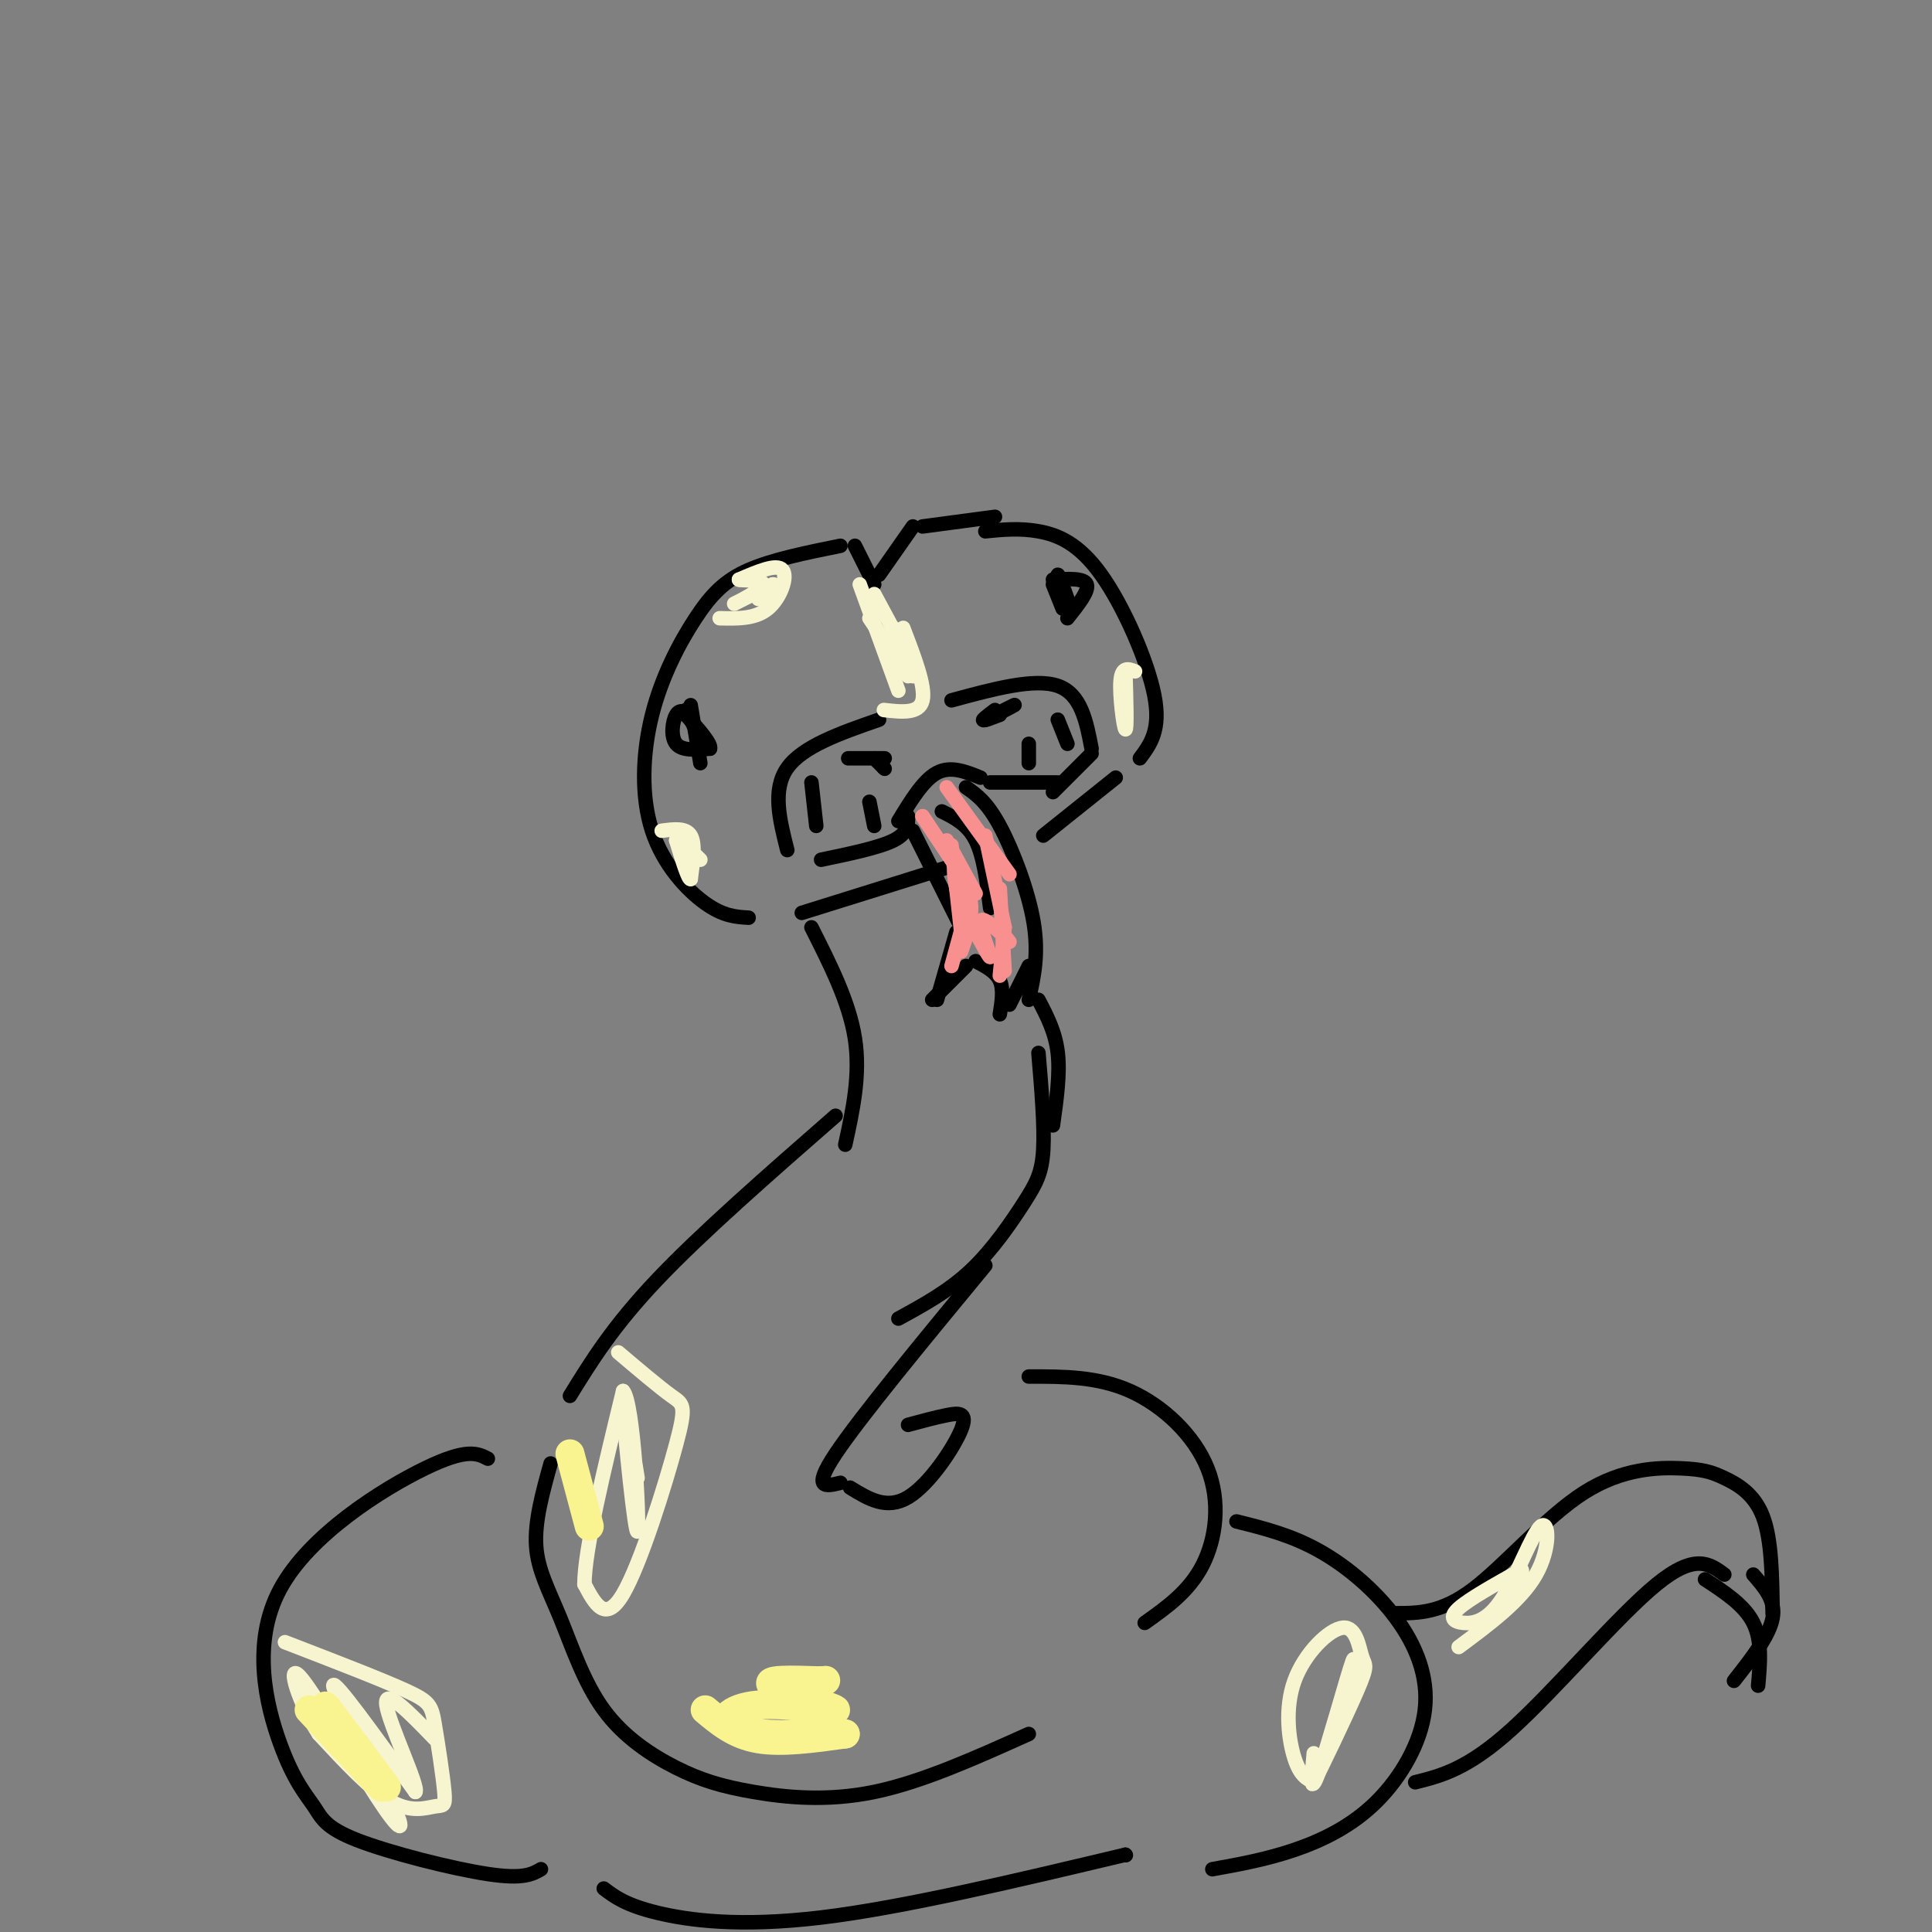 <svg viewBox='0 0 400 400' version='1.1' xmlns='http://www.w3.org/2000/svg' xmlns:xlink='http://www.w3.org/1999/xlink'><rect x="0" y="0" width="400" height="400" fill="#808080" stroke="none"/><g fill='none' stroke='rgb(0,0,0)' stroke-width='3' stroke-linecap='round' stroke-linejoin='round'><path d='M174,113c-7.038,1.424 -14.076,2.847 -19,5c-4.924,2.153 -7.734,5.035 -11,10c-3.266,4.965 -6.989,12.011 -9,20c-2.011,7.989 -2.311,16.920 0,24c2.311,7.080 7.232,12.309 11,15c3.768,2.691 6.384,2.846 9,3'/><path d='M204,110c3.524,-0.351 7.048,-0.702 11,0c3.952,0.702 8.333,2.458 13,9c4.667,6.542 9.619,17.869 11,25c1.381,7.131 -0.810,10.065 -3,13'/><path d='M163,176c-1.583,-6.250 -3.167,-12.500 0,-17c3.167,-4.500 11.083,-7.250 19,-10'/><path d='M197,145c8.583,-2.333 17.167,-4.667 22,-3c4.833,1.667 5.917,7.333 7,13'/><path d='M168,162c0.000,0.000 1.000,9.000 1,9'/><path d='M181,157c0.000,0.000 2.000,2.000 2,2'/><path d='M183,159c0.333,0.333 0.167,0.167 0,0'/><path d='M206,147c-1.644,1.244 -3.289,2.489 -2,2c1.289,-0.489 5.511,-2.711 6,-3c0.489,-0.289 -2.756,1.356 -6,3'/><path d='M204,149c-0.500,0.333 1.250,-0.333 3,-1'/><path d='M179,157c-2.156,0.000 -4.311,0.000 -3,0c1.311,0.000 6.089,0.000 7,0c0.911,0.000 -2.044,0.000 -5,0'/><path d='M180,166c0.000,0.000 1.000,5.000 1,5'/><path d='M219,149c0.000,0.000 2.000,5.000 2,5'/><path d='M213,154c0.000,0.000 0.000,4.000 0,4'/><path d='M170,178c6.000,-1.250 12.000,-2.500 15,-4c3.000,-1.500 3.000,-3.250 3,-5'/><path d='M186,170c2.583,-4.250 5.167,-8.500 8,-10c2.833,-1.500 5.917,-0.250 9,1'/><path d='M205,162c0.000,0.000 14.000,0.000 14,0'/><path d='M218,164c0.000,0.000 8.000,-8.000 8,-8'/><path d='M189,172c0.000,0.000 11.000,22.000 11,22'/><path d='M200,163c2.156,1.511 4.311,3.022 7,8c2.689,4.978 5.911,13.422 7,20c1.089,6.578 0.044,11.289 -1,16'/><path d='M198,193c0.000,0.000 -4.000,14.000 -4,14'/><path d='M193,207c0.000,0.000 7.000,-7.000 7,-7'/><path d='M202,199c2.083,1.083 4.167,2.167 5,4c0.833,1.833 0.417,4.417 0,7'/><path d='M209,208c0.000,0.000 4.000,-8.000 4,-8'/><path d='M195,168c2.667,1.333 5.333,2.667 7,6c1.667,3.333 2.333,8.667 3,14'/><path d='M143,146c0.000,0.000 2.000,12.000 2,12'/><path d='M143,148c-1.111,-0.644 -2.222,-1.289 -3,0c-0.778,1.289 -1.222,4.511 0,6c1.222,1.489 4.111,1.244 7,1'/><path d='M147,155c0.333,-1.000 -2.333,-4.000 -5,-7'/><path d='M142,147c0.000,0.000 2.000,4.000 2,4'/><path d='M218,121c0.000,0.000 2.000,5.000 2,5'/><path d='M218,120c3.250,-0.167 6.500,-0.333 7,1c0.500,1.333 -1.750,4.167 -4,7'/><path d='M220,125c-0.583,-2.917 -1.167,-5.833 -1,-6c0.167,-0.167 1.083,2.417 2,5'/><path d='M177,113c0.000,0.000 4.000,8.000 4,8'/><path d='M182,119c0.000,0.000 7.000,-10.000 7,-10'/><path d='M191,109c0.000,0.000 15.000,-2.000 15,-2'/><path d='M166,189c0.000,0.000 32.000,-10.000 32,-10'/><path d='M231,161c0.000,0.000 -15.000,12.000 -15,12'/><path d='M168,192c3.917,7.750 7.833,15.500 9,23c1.167,7.500 -0.417,14.750 -2,22'/><path d='M173,231c-13.917,12.167 -27.833,24.333 -37,34c-9.167,9.667 -13.583,16.833 -18,24'/><path d='M215,207c1.750,3.333 3.500,6.667 4,11c0.500,4.333 -0.250,9.667 -1,15'/><path d='M215,218c0.637,7.565 1.274,15.131 1,20c-0.274,4.869 -1.458,7.042 -4,11c-2.542,3.958 -6.440,9.702 -11,14c-4.560,4.298 -9.780,7.149 -15,10'/><path d='M204,262c-13.000,15.750 -26.000,31.500 -31,39c-5.000,7.500 -2.000,6.750 1,6'/><path d='M114,303c-1.659,5.975 -3.318,11.950 -3,17c0.318,5.050 2.612,9.176 5,15c2.388,5.824 4.869,13.345 9,19c4.131,5.655 9.911,9.444 15,12c5.089,2.556 9.485,3.881 16,5c6.515,1.119 15.147,2.034 25,0c9.853,-2.034 20.926,-7.017 32,-12'/><path d='M237,336c4.607,-3.268 9.214,-6.536 12,-12c2.786,-5.464 3.750,-13.125 1,-20c-2.750,-6.875 -9.214,-12.964 -16,-16c-6.786,-3.036 -13.893,-3.018 -21,-3'/><path d='M101,302c-2.149,-1.109 -4.297,-2.219 -13,2c-8.703,4.219 -23.960,13.766 -30,25c-6.040,11.234 -2.861,24.154 0,32c2.861,7.846 5.406,10.619 7,13c1.594,2.381 2.237,4.372 9,7c6.763,2.628 19.647,5.894 27,7c7.353,1.106 9.177,0.053 11,-1'/><path d='M256,315c5.607,1.392 11.215,2.785 17,6c5.785,3.215 11.749,8.254 16,14c4.251,5.746 6.789,12.200 6,19c-0.789,6.800 -4.905,13.946 -10,19c-5.095,5.054 -11.170,8.015 -17,10c-5.830,1.985 -11.415,2.992 -17,4'/><path d='M233,384c0.000,0.000 0.100,0.100 0.1,0.1'/><path d='M233,384c-23.067,5.489 -46.133,10.978 -63,13c-16.867,2.022 -27.533,0.578 -34,-1c-6.467,-1.578 -8.733,-3.289 -11,-5'/><path d='M289,334c4.708,-0.008 9.415,-0.015 16,-5c6.585,-4.985 15.046,-14.946 23,-20c7.954,-5.054 15.400,-5.200 20,-5c4.600,0.200 6.354,0.746 9,2c2.646,1.254 6.185,3.215 8,8c1.815,4.785 1.908,12.392 2,20'/><path d='M293,369c5.422,-1.356 10.844,-2.711 20,-11c9.156,-8.289 22.044,-23.511 30,-30c7.956,-6.489 10.978,-4.244 14,-2'/><path d='M353,327c4.083,2.667 8.167,5.333 10,9c1.833,3.667 1.417,8.333 1,13'/><path d='M359,348c3.667,-4.667 7.333,-9.333 8,-13c0.667,-3.667 -1.667,-6.333 -4,-9'/><path d='M176,308c3.786,2.327 7.571,4.655 12,2c4.429,-2.655 9.500,-10.292 11,-14c1.500,-3.708 -0.571,-3.488 -3,-3c-2.429,0.488 -5.214,1.244 -8,2'/></g>
<g fill='none' stroke='rgb(247,245,208)' stroke-width='3' stroke-linecap='round' stroke-linejoin='round'><path d='M137,172c2.500,-0.333 5.000,-0.667 6,1c1.000,1.667 0.500,5.333 0,9'/><path d='M143,182c-0.500,0.167 -1.750,-3.917 -3,-8'/><path d='M140,174c0.333,-0.667 2.667,1.667 5,4'/><path d='M149,128c3.689,0.089 7.378,0.178 10,-2c2.622,-2.178 4.178,-6.622 3,-8c-1.178,-1.378 -5.089,0.311 -9,2'/><path d='M153,120c0.190,0.250 5.167,-0.125 5,1c-0.167,1.125 -5.476,3.750 -6,4c-0.524,0.250 3.738,-1.875 8,-4'/><path d='M160,121c0.833,-0.167 -1.083,1.417 -3,3'/><path d='M183,147c3.667,0.417 7.333,0.833 8,-2c0.667,-2.833 -1.667,-8.917 -4,-15'/><path d='M188,136c0.000,0.000 -7.000,-13.000 -7,-13'/><path d='M178,121c0.000,0.000 8.000,22.000 8,22'/><path d='M180,128c0.000,0.000 8.000,12.000 8,12'/><path d='M185,130c0.000,0.000 4.000,10.000 4,10'/><path d='M233,139c0.178,6.133 0.356,12.267 0,12c-0.356,-0.267 -1.244,-6.933 -1,-10c0.244,-3.067 1.622,-2.533 3,-2'/><path d='M128,280c4.256,3.607 8.512,7.214 11,9c2.488,1.786 3.208,1.750 1,10c-2.208,8.250 -7.345,24.786 -11,31c-3.655,6.214 -5.827,2.107 -8,-2'/><path d='M121,328c0.000,-7.000 4.000,-23.500 8,-40'/><path d='M129,288c2.131,2.095 3.458,27.333 3,29c-0.458,1.667 -2.702,-20.238 -3,-26c-0.298,-5.762 1.351,4.619 3,15'/><path d='M59,340c9.951,3.838 19.902,7.676 25,10c5.098,2.324 5.344,3.134 6,7c0.656,3.866 1.722,10.789 2,14c0.278,3.211 -0.233,2.711 -2,3c-1.767,0.289 -4.791,1.368 -9,-1c-4.209,-2.368 -9.605,-8.184 -15,-14'/><path d='M66,359c-4.083,-6.263 -6.790,-14.921 -4,-12c2.790,2.921 11.078,17.422 16,25c4.922,7.578 6.479,8.232 3,1c-3.479,-7.232 -11.994,-22.352 -12,-24c-0.006,-1.648 8.497,10.176 17,22'/><path d='M86,371c0.867,-0.889 -5.467,-14.111 -6,-18c-0.533,-3.889 4.733,1.556 10,7'/><path d='M272,369c-1.416,-0.681 -2.832,-1.362 -4,-5c-1.168,-3.638 -2.087,-10.234 0,-16c2.087,-5.766 7.181,-10.703 10,-11c2.819,-0.297 3.364,4.044 4,6c0.636,1.956 1.364,1.527 -1,7c-2.364,5.473 -7.818,16.850 -9,19c-1.182,2.150 1.909,-4.925 5,-12'/><path d='M277,357c1.857,-6.214 4.000,-15.750 3,-13c-1.000,2.750 -5.143,17.786 -7,23c-1.857,5.214 -1.429,0.607 -1,-4'/><path d='M302,341c6.464,-4.796 12.927,-9.591 16,-15c3.073,-5.409 2.754,-11.430 1,-10c-1.754,1.430 -4.944,10.311 -8,15c-3.056,4.689 -5.976,5.185 -8,5c-2.024,-0.185 -3.150,-1.053 -1,-3c2.150,-1.947 7.575,-4.974 13,-8'/><path d='M315,325c0.833,0.667 -3.583,6.333 -8,12'/></g>
<g fill='none' stroke='rgb(249,144,144)' stroke-width='3' stroke-linecap='round' stroke-linejoin='round'><path d='M191,169c0.000,0.000 6.000,9.000 6,9'/><path d='M191,169c0.000,0.000 10.000,15.000 10,15'/><path d='M196,174c0.000,0.000 6.000,11.000 6,11'/><path d='M197,175c0.000,0.000 2.000,18.000 2,18'/><path d='M198,184c-0.378,-2.244 -0.756,-4.489 0,-4c0.756,0.489 2.644,3.711 3,7c0.356,3.289 -0.822,6.644 -2,10'/><path d='M200,189c0.000,0.000 -3.000,11.000 -3,11'/><path d='M196,163c0.000,0.000 13.000,18.000 13,18'/><path d='M204,173c0.000,0.000 4.000,19.000 4,19'/><path d='M207,184c0.000,0.000 1.000,17.000 1,17'/><path d='M208,192c0.000,0.000 -1.000,10.000 -1,10'/><path d='M202,193c1.578,2.933 3.156,5.867 3,5c-0.156,-0.867 -2.044,-5.533 -2,-7c0.044,-1.467 2.022,0.267 4,2'/><path d='M207,193c1.000,0.667 1.500,1.333 2,2'/></g>
<g fill='none' stroke='rgb(249,244,144)' stroke-width='6' stroke-linecap='round' stroke-linejoin='round'><path d='M64,354c0.000,0.000 15.000,16.000 15,16'/><path d='M70,357c-1.833,-2.583 -3.667,-5.167 -2,-3c1.667,2.167 6.833,9.083 12,16'/><path d='M118,301c0.000,0.000 4.000,15.000 4,15'/><path d='M146,354c3.083,2.583 6.167,5.167 11,6c4.833,0.833 11.417,-0.083 18,-1'/><path d='M175,359c-9.683,0.212 -19.365,0.424 -23,-1c-3.635,-1.424 -1.222,-4.485 5,-5c6.222,-0.515 16.252,1.515 16,1c-0.252,-0.515 -10.786,-3.576 -13,-5c-2.214,-1.424 3.893,-1.212 10,-1'/><path d='M170,348c1.667,-0.167 0.833,-0.083 0,0'/></g>
</svg>